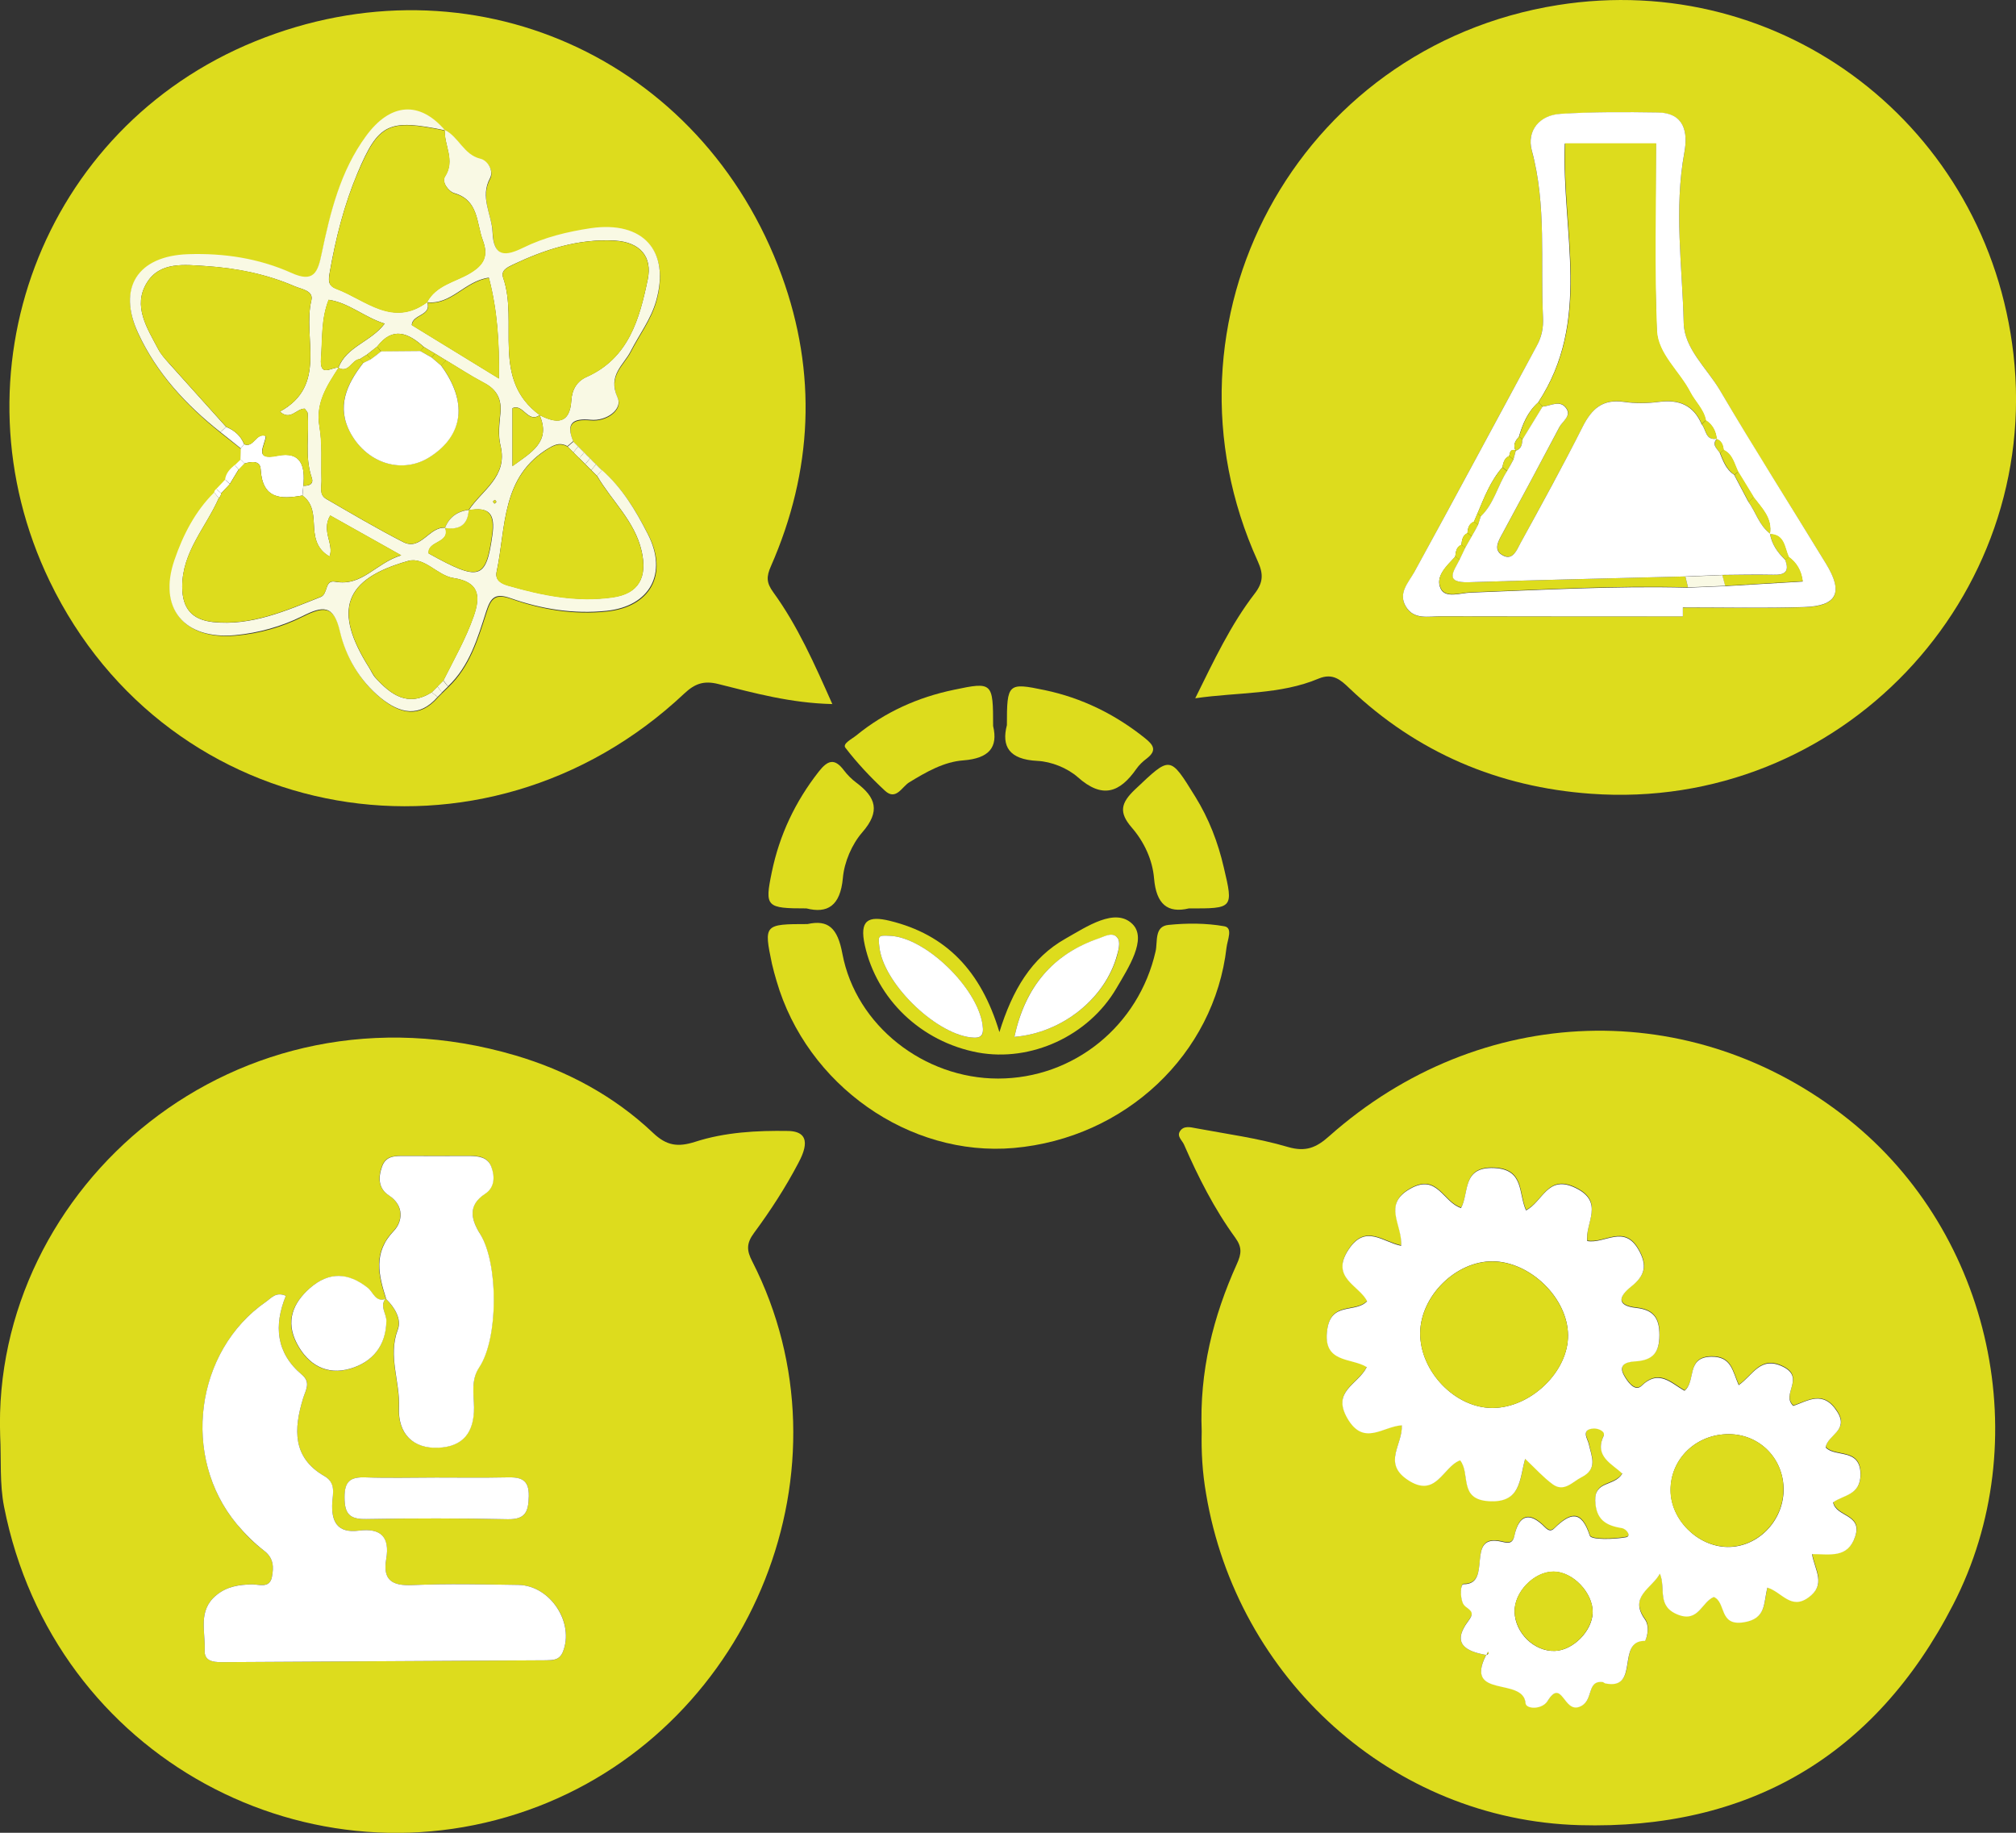 <svg xmlns="http://www.w3.org/2000/svg" xmlns:xlink="http://www.w3.org/1999/xlink" id="Calque_1" x="0px" y="0px" viewBox="0 0 118.49 107.72" style="enable-background:new 0 0 118.49 107.72;" xml:space="preserve">
<rect x="0" y="0" width="118.49" height="107.72" fill="#333333" stroke="none"/>
<style type="text/css">
	.st0{fill:#DDDC1D;}
	.st1{fill:#FFFFFF;}
	.st2{fill:#F9F9E4;}
</style>
<g>
	<path class="st0" d="M0.01,84.39C-0.5,69.82,13.87,57.2,30.29,62.03c3.01,0.89,5.79,2.37,8.1,4.56c0.79,0.75,1.45,0.84,2.46,0.52   c1.76-0.57,3.64-0.67,5.47-0.64c1.49,0.03,0.94,1.25,0.6,1.89c-0.75,1.43-1.64,2.8-2.6,4.1c-0.46,0.62-0.44,1.04-0.1,1.69   c6.13,12.03,0.04,27.14-12.57,32.01c-13.29,5.13-28.49-2.78-31.41-17.6C-0.03,87.2,0.08,85.78,0.01,84.39z M22.67,76.32   c0.51,0.51,0.94,1.2,0.7,1.82c-0.59,1.57,0.14,3.05,0.07,4.57c-0.07,1.55,0.83,2.43,2.3,2.37c1.48-0.06,2.12-0.9,2.11-2.37   c0-0.79-0.18-1.61,0.31-2.36c1.14-1.71,1.12-6.1,0.06-7.82c-0.51-0.83-0.77-1.67,0.29-2.38c0.56-0.37,0.56-1.01,0.36-1.58   c-0.21-0.58-0.75-0.65-1.3-0.64c-1.27,0.01-2.55,0-3.82,0c-0.53,0-1.07-0.02-1.3,0.61c-0.24,0.66-0.23,1.3,0.4,1.71   c0.93,0.61,0.79,1.57,0.29,2.08c-1.25,1.3-0.9,2.61-0.46,4.01c-0.61,0.23-0.74-0.38-1.06-0.63c-1.16-0.93-2.3-0.97-3.42,0.01   c-1,0.88-1.44,1.95-0.77,3.23c0.66,1.28,1.77,1.9,3.14,1.5c1.3-0.38,2.11-1.33,2.13-2.81C22.71,77.19,22.3,76.77,22.67,76.32z    M16.8,76.16c-0.59-0.26-0.86,0.14-1.17,0.35c-4.16,2.89-4.99,9.12-1.72,13.06c0.48,0.58,1.01,1.13,1.61,1.57   c0.58,0.44,0.57,0.99,0.46,1.55c-0.13,0.67-0.74,0.42-1.15,0.43c-0.78,0-1.48,0.12-2.11,0.63c-1.11,0.9-0.64,2.14-0.69,3.25   c-0.03,0.61,0.48,0.69,0.98,0.69c6.36-0.04,12.72-0.07,19.08-0.11c0.4,0,0.78,0.01,0.99-0.49c0.71-1.7-0.73-3.91-2.61-3.94   c-2.08-0.03-4.17-0.08-6.24,0.01c-1.2,0.05-1.74-0.29-1.53-1.53c0.21-1.28-0.3-1.84-1.61-1.67c-1.25,0.16-1.63-0.52-1.56-1.67   c0.03-0.54,0.2-1.15-0.47-1.54c-1.89-1.09-1.79-2.78-1.25-4.55c0.15-0.5,0.49-0.94-0.06-1.4C16.22,79.52,16.09,77.9,16.8,76.16z    M25.63,86.84c-1.38,0-2.77,0.04-4.15-0.01c-0.87-0.03-1.22,0.21-1.23,1.16c0,0.98,0.29,1.31,1.28,1.29   c2.77-0.05,5.54-0.05,8.31,0.01c1.05,0.02,1.22-0.45,1.24-1.36c0.02-1.02-0.5-1.11-1.3-1.1C28.4,86.87,27.02,86.84,25.63,86.84z"></path>
	<path class="st0" d="M70.25,41.04c1.1-2.22,2.08-4.32,3.5-6.16c0.5-0.65,0.51-1.15,0.18-1.88C67.52,18.88,76.22,2.75,91.55,0.3   c13.25-2.11,25.26,7.17,26.79,20.51c1.64,14.3-10.17,26.91-24.85,25.84c-5.41-0.39-10.2-2.41-14.17-6.19   c-0.52-0.5-0.98-0.92-1.81-0.58C75.24,40.84,72.79,40.67,70.25,41.04z M98.91,36.23c0-0.17,0-0.35,0-0.52   c2.37,0,4.74,0.05,7.11-0.02c1.96-0.06,2.34-0.85,1.31-2.54c-2.08-3.41-4.24-6.77-6.25-10.22c-0.75-1.29-2.08-2.43-2.12-3.92   c-0.08-3.34-0.58-6.7,0.04-10.05c0.21-1.15,0.02-2.31-1.55-2.34c-1.91-0.03-3.82-0.04-5.73,0.08c-1.24,0.08-2,1-1.69,2.15   c0.88,3.25,0.5,6.55,0.66,9.82c0.03,0.6-0.09,1.14-0.37,1.67c-2.4,4.42-4.77,8.86-7.19,13.28c-0.36,0.66-0.97,1.25-0.5,2.04   c0.47,0.79,1.33,0.57,2.06,0.57C89.43,36.24,94.17,36.23,98.91,36.23z"></path>
	<path class="st0" d="M70.63,84.13c-0.14-3.52,0.67-6.75,2.07-9.85c0.27-0.6,0.31-0.97-0.1-1.54c-1.23-1.69-2.17-3.55-3.01-5.47   c-0.11-0.25-0.43-0.48-0.24-0.78c0.22-0.35,0.62-0.24,0.94-0.18c1.81,0.34,3.64,0.58,5.4,1.1c1.06,0.31,1.68,0.04,2.44-0.64   c8.88-7.88,21.35-8.27,30.5-0.99c8.45,6.72,11.1,18.97,6.16,28.54c-4.6,8.93-12.07,13.23-21.96,12.95   c-11.03-0.31-20.13-8.65-21.94-19.46C70.67,86.56,70.6,85.31,70.63,84.13z M87.37,97.27l-0.02-0.02c-1.31,2.58,2.19,1.26,2.32,2.82   c0.03,0.36,0.98,0.4,1.31-0.14c0.83-1.33,0.93,0.7,1.85,0.36c0.9-0.33,0.38-1.57,1.38-1.46c0.05,0.01,0.1,0.07,0.15,0.08   c2.07,0.43,0.61-2.52,2.33-2.5c0.05,0,0.34-0.79,0-1.26c-0.98-1.36,0.42-1.84,0.88-2.69c0.35,0.88-0.21,1.91,1.06,2.41   c1.21,0.48,1.4-0.75,2.11-1.04c0.74,0.31,0.28,1.72,1.75,1.49c1.36-0.21,1.16-1.15,1.4-2.04c0.85,0.26,1.37,1.31,2.4,0.59   c1.08-0.76,0.38-1.62,0.22-2.56c1.06,0,2.11,0.26,2.54-1.04c0.43-1.31-1.13-1.13-1.3-2c0.6-0.44,1.63-0.41,1.61-1.66   c-0.02-1.55-1.49-0.96-2.05-1.57c0.14-0.76,1.4-0.98,0.68-2.1c-0.82-1.29-1.75-0.61-2.58-0.34c-0.74-0.68,0.72-1.64-0.6-2.3   c-1.34-0.67-1.77,0.5-2.61,1.08c-0.37-0.85-0.43-1.68-1.6-1.67c-1.51,0.02-0.89,1.42-1.58,2c-0.77-0.42-1.49-1.3-2.53-0.29   c-0.4,0.39-0.85-0.28-1.04-0.63c-0.41-0.74,0.43-0.78,0.72-0.81c1.02-0.08,1.37-0.54,1.37-1.55c0-1.01-0.37-1.48-1.37-1.59   c-1.16-0.13-1.04-0.66-0.28-1.26c0.79-0.62,0.98-1.22,0.4-2.2c-0.85-1.44-1.96-0.29-2.99-0.47c-0.15-1.06,1.05-2.29-0.71-3.13   c-1.63-0.78-1.89,0.81-2.89,1.33c-0.45-1.01-0.1-2.41-1.87-2.49c-1.91-0.09-1.46,1.47-1.95,2.35c-1.07-0.34-1.39-2.04-2.99-1.13   c-1.64,0.93-0.43,2.11-0.53,3.35c-1.07-0.21-2.09-1.27-3.07,0.19c-1.14,1.69,0.62,2.14,1.07,3.07c-0.7,0.72-2.09,0.01-2.34,1.65   c-0.3,2.01,1.43,1.65,2.32,2.22c-0.52,1.05-2.07,1.4-1.14,3.01c0.96,1.66,2.08,0.48,3.2,0.41c0.07,1.13-1.13,2.2,0.32,3.19   c1.7,1.16,2.1-0.77,3.11-1.13c0.62,0.79-0.11,2.29,1.68,2.4c1.91,0.12,1.8-1.28,2.14-2.49c0.61,0.57,1.07,1.09,1.61,1.49   c0.68,0.5,1.16-0.14,1.71-0.41c0.97-0.49,0.57-1.21,0.42-1.95c-0.06-0.28-0.49-0.84,0.27-0.91c0.28-0.02,0.73,0.16,0.6,0.44   c-0.57,1.21,0.54,1.66,1.1,2.21c-0.48,0.76-1.62,0.41-1.59,1.57c0.03,1.12,0.61,1.48,1.55,1.63c0.31,0.05,0.58,0.48,0.26,0.54   c-0.71,0.13-2.04,0.17-2.13-0.09c-0.5-1.55-1.17-1.34-2.08-0.44c-0.2,0.2-0.36,0.14-0.56-0.06c-0.87-0.89-1.52-0.79-1.79,0.49   c-0.11,0.52-0.41,0.44-0.76,0.36c-2.18-0.5-0.48,2.52-2.23,2.5c-0.19,0-0.21,0.73-0.04,1.12c0.04,0.1,0.14,0.18,0.23,0.25   c0.33,0.24,0.4,0.38,0.09,0.79C85.29,96.6,86.14,97.06,87.37,97.27z"></path>
	<path class="st0" d="M48.92,41.38c-2.48-0.06-4.59-0.65-6.71-1.18c-0.85-0.21-1.37-0.02-1.99,0.56   c-11.75,11.06-30.31,7.88-37.3-6.6C-2.93,22.04,2.43,7.54,14.99,2.43c12.65-5.15,26.28,0.92,30.96,13.78   c2.08,5.71,1.82,11.47-0.64,17.07c-0.27,0.61-0.27,0.97,0.14,1.53C46.88,36.78,47.86,39,48.92,41.38z M33.98,26.25   c-0.09-0.09-0.19-0.19-0.28-0.28c-0.45-1.05-0.03-1.36,1.01-1.26c0.95,0.1,1.91-0.63,1.6-1.3c-0.6-1.32,0.34-1.9,0.77-2.73   c0.5-0.98,1.18-1.87,1.49-2.94c0.84-2.97-0.77-4.73-3.83-4.29c-1.39,0.2-2.72,0.53-3.98,1.15c-0.99,0.49-1.73,0.6-1.8-0.9   c-0.04-1.06-0.76-2.05-0.15-3.19c0.23-0.43-0.13-1.04-0.56-1.14c-1.01-0.24-1.27-1.3-2.1-1.69l0.02,0.02   c-1.51-1.75-3.22-1.62-4.65,0.34c-1.51,2.06-2.1,4.49-2.61,6.92c-0.22,1.07-0.45,1.71-1.77,1.12c-1.91-0.86-3.96-1.17-6.08-1.1   c-2.95,0.09-4.18,1.96-2.92,4.66c1.1,2.35,2.82,4.2,4.83,5.8c0.4,0.32,0.8,0.63,1.2,0.95c-0.01,0.22-0.01,0.43-0.01,0.65   c-0.11,0.11-0.23,0.22-0.34,0.33c-0.28,0.22-0.52,0.47-0.56,0.85c-0.17,0.18-0.35,0.37-0.52,0.55c-0.07,0.04-0.11,0.11-0.12,0.2   c-1.12,1.12-1.84,2.53-2.34,3.98c-0.97,2.83,0.58,4.67,3.57,4.41c1.39-0.12,2.73-0.5,3.96-1.12c1.19-0.59,1.83-0.69,2.2,0.91   c0.35,1.5,1.16,2.9,2.41,3.91c1.11,0.9,2.24,1.17,3.32-0.07c0.09-0.09,0.17-0.17,0.26-0.26c0.12-0.12,0.24-0.23,0.36-0.35   c1.27-1.21,1.74-2.84,2.25-4.42c0.26-0.82,0.53-1.08,1.44-0.76c1.81,0.64,3.7,0.95,5.63,0.74c2.55-0.27,3.6-2.19,2.44-4.48   c-0.71-1.39-1.51-2.74-2.71-3.78c-0.12-0.12-0.23-0.24-0.35-0.35c-0.12-0.12-0.23-0.24-0.35-0.35c-0.12-0.12-0.23-0.24-0.35-0.35   C34.22,26.48,34.1,26.36,33.98,26.25z"></path>
	<path class="st0" d="M47.46,54.31c1.22-0.27,1.77,0.23,2.05,1.74c0.8,4.24,4.81,7.34,9.15,7.34c4.45,0,8.27-3.1,9.26-7.48   c0.13-0.56-0.09-1.47,0.76-1.55c1.08-0.11,2.21-0.11,3.28,0.08c0.52,0.09,0.18,0.81,0.13,1.24c-0.72,6.28-5.95,11.21-12.5,11.79   c-6.15,0.54-12.17-3.69-13.95-9.82c-0.1-0.33-0.19-0.67-0.27-1.01C44.89,54.34,44.91,54.31,47.46,54.31z"></path>
	<path class="st0" d="M58.74,60.66c0.77-2.48,1.88-4.36,3.88-5.49c1.24-0.7,2.93-1.86,3.94-0.86c0.88,0.87-0.25,2.59-0.94,3.77   c-1.65,2.82-5.04,4.35-8.14,3.78c-3.36-0.63-5.95-3.15-6.65-6.3c-0.33-1.49,0.2-1.75,1.47-1.44   C55.61,54.93,57.66,57.06,58.74,60.66z M52.3,55c-0.68-0.03-0.69-0.02-0.62,0.62c0.2,2.1,3.22,5.08,5.36,5.35   c0.65,0.08,0.81-0.11,0.71-0.74C57.43,58.03,54.37,55.08,52.3,55z M59.62,60.94c2.84-0.23,5.36-2.29,6.05-4.81   c0.08-0.31,0.18-0.75,0.04-0.97c-0.27-0.41-0.75-0.13-1.09-0.01C61.87,56.07,60.25,58,59.62,60.94z"></path>
	<path class="st0" d="M58.37,42.67c0.3,1.25-0.23,1.9-1.75,2.02c-1.14,0.08-2.18,0.68-3.18,1.29c-0.43,0.26-0.78,1.1-1.43,0.49   c-0.84-0.78-1.63-1.62-2.32-2.52c-0.19-0.24,0.37-0.51,0.63-0.72c1.69-1.38,3.63-2.25,5.75-2.69   C58.34,40.06,58.37,40.11,58.37,42.67z"></path>
	<path class="st0" d="M69.88,53.39c-1.26,0.3-1.92-0.25-2.05-1.76c-0.09-1.09-0.58-2.15-1.31-2.99c-0.77-0.89-0.65-1.44,0.19-2.24   c2.09-1.97,2.03-2.02,3.54,0.42c0.8,1.29,1.34,2.69,1.68,4.17C72.5,53.39,72.48,53.4,69.88,53.39z"></path>
	<path class="st0" d="M59.18,42.62c0-2.46,0.06-2.51,2.22-2.06c2.19,0.46,4.14,1.42,5.89,2.82c0.5,0.4,0.73,0.72,0.11,1.2   c-0.23,0.17-0.45,0.38-0.61,0.61c-0.98,1.4-2,1.77-3.44,0.49c-0.61-0.54-1.56-0.92-2.37-0.96C59.29,44.64,58.86,43.85,59.18,42.62z   "></path>
	<path class="st0" d="M47.4,53.39c-2.37,0-2.46-0.09-2.04-2.12c0.45-2.19,1.38-4.16,2.77-5.93c0.52-0.66,0.92-0.79,1.46-0.08   c0.21,0.28,0.46,0.53,0.74,0.74c1.15,0.86,1.43,1.68,0.35,2.92c-0.61,0.7-1.06,1.75-1.14,2.68C49.39,53.26,48.62,53.7,47.4,53.39z"></path>
	<path class="st1" d="M16.8,76.16c-0.71,1.74-0.58,3.36,0.95,4.64c0.54,0.46,0.21,0.9,0.06,1.4c-0.54,1.77-0.64,3.46,1.25,4.55   c0.68,0.39,0.51,1,0.47,1.54c-0.07,1.15,0.3,1.83,1.56,1.67c1.31-0.17,1.83,0.39,1.61,1.67c-0.21,1.24,0.34,1.58,1.53,1.53   c2.08-0.09,4.16-0.04,6.24-0.01c1.88,0.03,3.31,2.24,2.61,3.94c-0.21,0.5-0.59,0.48-0.99,0.49c-6.36,0.04-12.72,0.07-19.08,0.11   c-0.51,0-1.01-0.08-0.98-0.69c0.05-1.11-0.42-2.35,0.69-3.25c0.62-0.51,1.33-0.62,2.11-0.63c0.41,0,1.02,0.24,1.15-0.43   c0.11-0.56,0.12-1.11-0.46-1.55c-0.59-0.45-1.13-1-1.61-1.57c-3.27-3.94-2.45-10.17,1.72-13.06C15.94,76.3,16.21,75.9,16.8,76.16z"></path>
	<path class="st1" d="M22.7,76.35c-0.44-1.4-0.79-2.72,0.45-4.01c0.5-0.52,0.64-1.47-0.29-2.08c-0.63-0.41-0.64-1.05-0.4-1.71   c0.23-0.63,0.77-0.61,1.3-0.61c1.27,0,2.55,0.01,3.82,0c0.55,0,1.09,0.07,1.3,0.64c0.21,0.57,0.2,1.21-0.36,1.58   c-1.07,0.7-0.81,1.55-0.29,2.38c1.06,1.71,1.08,6.1-0.06,7.82c-0.5,0.75-0.32,1.57-0.31,2.36c0.01,1.47-0.64,2.31-2.11,2.37   c-1.47,0.06-2.37-0.82-2.3-2.37c0.07-1.52-0.66-3.01-0.07-4.57c0.24-0.62-0.19-1.32-0.7-1.82L22.7,76.35z"></path>
	<path class="st1" d="M25.63,86.84c1.38,0,2.77,0.02,4.15-0.01c0.79-0.02,1.32,0.08,1.3,1.1c-0.02,0.91-0.19,1.38-1.24,1.36   c-2.77-0.06-5.54-0.06-8.31-0.01c-0.99,0.02-1.28-0.31-1.28-1.29c0-0.95,0.36-1.19,1.23-1.16C22.86,86.88,24.25,86.84,25.63,86.84z   "></path>
	<path class="st1" d="M22.67,76.32c-0.37,0.44,0.04,0.87,0.04,1.31c-0.02,1.48-0.83,2.43-2.13,2.81c-1.37,0.4-2.48-0.22-3.14-1.5   c-0.66-1.28-0.23-2.35,0.77-3.23c1.12-0.98,2.26-0.94,3.42-0.01c0.31,0.25,0.45,0.87,1.06,0.63C22.7,76.35,22.67,76.32,22.67,76.32   z"></path>
	<path class="st1" d="M98.91,36.23c-4.74,0-9.48,0-14.22-0.01c-0.73,0-1.59,0.22-2.06-0.57c-0.47-0.79,0.13-1.38,0.5-2.04   c2.42-4.41,4.79-8.85,7.19-13.28c0.29-0.53,0.4-1.07,0.37-1.67c-0.16-3.28,0.22-6.58-0.66-9.82c-0.31-1.15,0.45-2.08,1.69-2.15   c1.9-0.12,3.82-0.11,5.73-0.08c1.57,0.03,1.76,1.19,1.55,2.34c-0.62,3.35-0.12,6.71-0.04,10.05c0.04,1.49,1.36,2.64,2.12,3.92   c2.02,3.44,4.17,6.81,6.25,10.22c1.03,1.69,0.65,2.48-1.31,2.54c-2.37,0.07-4.74,0.02-7.11,0.02   C98.91,35.88,98.91,36.06,98.91,36.23z M89.07,26.47c-0.31-0.09-0.32,0.14-0.37,0.34c-0.29,0.12-0.34,0.4-0.4,0.66   c-0.69,0.79-1.06,1.76-1.46,2.71c-0.07,0.16-0.14,0.32-0.21,0.49c-0.3,0.12-0.36,0.39-0.38,0.67c-0.3,0.14-0.32,0.42-0.36,0.69   c-0.31,0.13-0.32,0.42-0.36,0.69c-0.5,0.55-1.2,1.17-0.85,1.89c0.28,0.57,1.16,0.24,1.75,0.22c4.25-0.16,8.51-0.4,12.76-0.29   c0.73-0.03,1.46-0.06,2.19-0.09c1.51-0.09,3.02-0.18,4.57-0.27c-0.09-0.65-0.37-1.1-0.83-1.44c-0.25-0.54-0.23-1.31-1.1-1.34   c0.15-0.93-0.47-1.52-0.96-2.17c-0.3-0.5-0.6-0.99-0.91-1.49c-0.23-0.46-0.31-1.02-0.85-1.28c-0.03-0.28-0.11-0.53-0.41-0.65   c-0.04-0.46-0.24-0.84-0.64-1.1c-0.13-0.65-0.63-1.09-0.92-1.65c-0.64-1.23-1.91-2.24-1.96-3.62c-0.15-3.66-0.05-7.34-0.05-11   c-1.95,0-3.8,0-5.35,0c-0.19,5.21,1.59,10.42-1.57,15.22c-0.61,0.54-0.91,1.26-1.13,2.02C89.08,25.89,88.91,26.13,89.07,26.47z"></path>
	<path class="st1" d="M87.37,97.27c-1.23-0.21-2.07-0.67-1.07-2c0.31-0.41,0.24-0.55-0.09-0.79c-0.09-0.06-0.18-0.15-0.23-0.25   c-0.17-0.39-0.15-1.12,0.04-1.12c1.75,0.02,0.06-3,2.23-2.5c0.35,0.08,0.65,0.17,0.76-0.36c0.28-1.27,0.92-1.38,1.79-0.49   c0.2,0.2,0.36,0.26,0.56,0.06c0.91-0.89,1.58-1.11,2.08,0.44c0.08,0.25,1.41,0.22,2.13,0.09c0.32-0.06,0.05-0.49-0.26-0.54   c-0.94-0.15-1.52-0.51-1.55-1.63c-0.03-1.16,1.12-0.8,1.59-1.57c-0.57-0.56-1.67-1-1.1-2.21c0.13-0.28-0.33-0.46-0.6-0.44   c-0.76,0.06-0.33,0.62-0.27,0.91c0.16,0.73,0.55,1.46-0.42,1.95c-0.54,0.27-1.03,0.91-1.71,0.41c-0.54-0.4-1-0.91-1.61-1.49   c-0.34,1.21-0.24,2.61-2.14,2.49c-1.79-0.11-1.06-1.61-1.68-2.4c-1.01,0.36-1.41,2.29-3.11,1.13c-1.45-0.99-0.26-2.06-0.32-3.19   c-1.12,0.07-2.24,1.25-3.2-0.41c-0.93-1.61,0.61-1.96,1.14-3.01c-0.89-0.57-2.62-0.2-2.32-2.22c0.24-1.64,1.64-0.93,2.34-1.65   c-0.45-0.94-2.21-1.38-1.07-3.07c0.99-1.47,2-0.4,3.07-0.19c0.09-1.25-1.12-2.42,0.53-3.35c1.6-0.91,1.92,0.78,2.99,1.13   c0.49-0.88,0.04-2.44,1.95-2.35c1.77,0.08,1.41,1.48,1.87,2.49c1-0.52,1.26-2.11,2.89-1.33c1.76,0.84,0.57,2.07,0.71,3.13   c1.03,0.18,2.14-0.97,2.99,0.47c0.58,0.98,0.38,1.58-0.4,2.2c-0.76,0.6-0.87,1.13,0.28,1.26c1,0.11,1.37,0.57,1.37,1.59   c0,1.01-0.35,1.47-1.37,1.55c-0.29,0.02-1.13,0.06-0.72,0.81c0.19,0.35,0.64,1.02,1.04,0.63c1.04-1.01,1.76-0.12,2.53,0.29   c0.69-0.58,0.07-1.98,1.58-2c1.17-0.01,1.23,0.82,1.6,1.67c0.84-0.58,1.27-1.74,2.61-1.08c1.32,0.66-0.14,1.62,0.6,2.3   c0.83-0.28,1.76-0.96,2.58,0.34c0.71,1.12-0.55,1.34-0.68,2.1c0.56,0.61,2.03,0.02,2.05,1.57c0.01,1.25-1.02,1.22-1.61,1.66   c0.17,0.87,1.73,0.68,1.3,2c-0.43,1.3-1.47,1.04-2.54,1.04c0.16,0.94,0.86,1.8-0.22,2.56c-1.03,0.73-1.55-0.33-2.4-0.59   c-0.24,0.89-0.04,1.83-1.4,2.04c-1.47,0.23-1.02-1.18-1.75-1.49c-0.71,0.29-0.9,1.52-2.11,1.04c-1.27-0.5-0.7-1.54-1.06-2.41   c-0.45,0.85-1.85,1.34-0.88,2.69c0.34,0.47,0.05,1.26,0,1.26c-1.72-0.02-0.27,2.92-2.33,2.5c-0.05-0.01-0.1-0.07-0.15-0.08   c-0.99-0.11-0.48,1.13-1.38,1.46c-0.92,0.34-1.02-1.7-1.85-0.36c-0.33,0.54-1.28,0.5-1.31,0.14c-0.12-1.56-3.62-0.24-2.32-2.82   c0.05-0.02,0.1-0.04,0.14-0.08c0.01-0.01-0.01-0.07-0.02-0.11C87.43,97.13,87.4,97.2,87.37,97.27z M87.73,82.75   c2.25-0.01,4.46-2.15,4.43-4.29c-0.02-2.17-2.22-4.31-4.43-4.33c-2.16-0.01-4.23,2.03-4.26,4.2C83.45,80.6,85.53,82.76,87.73,82.75   z M101.62,84.29c-1.93-0.01-3.45,1.46-3.43,3.31c0.01,1.72,1.59,3.29,3.33,3.32c1.76,0.03,3.27-1.48,3.31-3.31   C104.86,85.76,103.45,84.3,101.62,84.29z M91.38,97.03c1.08-0.03,2.21-1.18,2.23-2.26c0.02-1.16-1.17-2.4-2.3-2.4   c-1.16,0-2.33,1.22-2.29,2.38C89.06,95.99,90.18,97.07,91.38,97.03z"></path>
	<path class="st2" d="M25.72,40.96c-1.08,1.24-2.21,0.97-3.33,0.07c-1.25-1.02-2.06-2.41-2.41-3.91c-0.37-1.6-1.01-1.51-2.2-0.91   c-1.23,0.61-2.57,0.99-3.96,1.12c-2.99,0.27-4.54-1.57-3.57-4.41c0.5-1.46,1.21-2.86,2.34-3.98c0.09,0.11,0.18,0.22,0.27,0.33   c-0.75,1.72-2.15,3.15-2.15,5.21c0,1.29,0.58,1.94,1.8,2.08c2.27,0.24,4.29-0.66,6.33-1.47c0.46-0.18,0.22-1.02,0.86-0.9   c1.6,0.29,2.37-1.09,3.88-1.55c-1.61-0.9-2.89-1.62-4.17-2.34c-0.54,0.92,0.24,1.68-0.04,2.41c-0.66-0.37-0.87-0.95-0.91-1.7   c-0.04-0.66-0.02-1.41-0.68-1.88c0.02-0.19,0.04-0.38,0.05-0.58c0.33,0.01,0.63-0.09,0.49-0.48c-0.43-1.25-0.13-2.53-0.24-3.79   c-0.01-0.09-0.11-0.16-0.17-0.26c-0.48-0.02-0.84,0.74-1.46,0.17c2.83-1.54,1.32-4.32,1.85-6.54c0.14-0.57-0.58-0.65-0.97-0.82   c-1.66-0.72-3.42-1.07-5.21-1.19c-1.26-0.08-2.72-0.28-3.49,0.98c-0.84,1.37,0.02,2.67,0.67,3.9c0.16,0.3,0.4,0.57,0.63,0.83   c1.12,1.25,2.24,2.49,3.36,3.74c-0.11,0.1-0.22,0.2-0.33,0.31c-2.01-1.59-3.74-3.45-4.83-5.8c-1.26-2.69-0.03-4.56,2.92-4.66   c2.12-0.07,4.16,0.24,6.08,1.1c1.32,0.6,1.55-0.05,1.77-1.12c0.51-2.44,1.1-4.86,2.61-6.92c1.43-1.96,3.15-2.09,4.65-0.34   c-3.31-0.68-3.91-0.44-5.15,2.52c-0.78,1.86-1.28,3.83-1.63,5.83c-0.08,0.45-0.12,0.77,0.39,0.96c1.73,0.65,3.31,2.28,5.34,0.78   c0.28,0.82-0.88,0.71-0.91,1.35c1.69,1.03,3.34,2.05,5.12,3.14c0.03-2.12-0.09-4.02-0.59-5.92c-1.42,0.19-2.21,1.62-3.64,1.44   c0.53-1.01,1.65-1.19,2.51-1.7c0.87-0.52,1.11-1.04,0.77-1.95c-0.38-1.02-0.23-2.34-1.67-2.76c-0.35-0.1-0.76-0.67-0.55-0.98   c0.62-0.96-0.06-1.83-0.01-2.73c0.83,0.39,1.1,1.45,2.1,1.69c0.43,0.1,0.79,0.71,0.56,1.14c-0.61,1.14,0.11,2.13,0.15,3.19   c0.06,1.5,0.8,1.39,1.8,0.9c1.26-0.62,2.59-0.94,3.98-1.15c3.06-0.44,4.68,1.32,3.83,4.29c-0.31,1.08-0.99,1.96-1.49,2.94   c-0.42,0.83-1.37,1.41-0.77,2.73c0.31,0.68-0.65,1.4-1.6,1.3c-1.04-0.1-1.45,0.21-1.01,1.26c-0.11,0.1-0.23,0.19-0.34,0.29   c-0.38-0.2-0.66-0.14-1.07,0.1c-2.84,1.68-2.53,4.66-3.09,7.28c-0.11,0.52,0.3,0.7,0.7,0.82c2,0.57,4.04,0.98,6.13,0.68   c1.53-0.22,2.04-1.18,1.69-2.72c-0.41-1.77-1.76-2.94-2.62-4.42c0.1-0.11,0.2-0.22,0.29-0.33c1.2,1.05,2,2.39,2.71,3.79   c1.16,2.29,0.11,4.21-2.44,4.48c-1.93,0.2-3.82-0.1-5.63-0.74c-0.91-0.32-1.17-0.06-1.44,0.76c-0.51,1.59-0.98,3.22-2.25,4.42   c-0.09-0.12-0.18-0.23-0.27-0.35c0.62-1.24,1.31-2.44,1.77-3.75c0.45-1.27,0.29-2.04-1.19-2.27c-0.95-0.15-1.7-1.27-2.66-1   c-3.79,1.07-4.41,2.91-2.28,6.28c0.12,0.19,0.21,0.42,0.37,0.59c0.91,1,1.91,1.73,3.3,0.85C25.49,40.78,25.61,40.87,25.72,40.96z    M21.57,20.84c-0.14,0.09-0.29,0.18-0.43,0.27c-0.47,0.03-0.63,0.85-1.25,0.51c0.47-1.26,1.91-1.52,2.72-2.6   c-1.21-0.38-2.11-1.23-3.29-1.4c-0.45,1.14-0.36,2.29-0.45,3.43c-0.1,1.19,0.63,0.5,1.04,0.56c-0.68,1.06-1.37,2.07-1.13,3.47   c0.18,1.02,0.09,2.08,0.12,3.12c0.01,0.39-0.16,0.87,0.27,1.12c1.5,0.87,2.99,1.75,4.53,2.54c1.04,0.53,1.52-0.92,2.47-0.84   c0.33,0.92-1.05,0.75-0.97,1.51c3,1.67,3.37,1.53,3.74-1.08c0.18-1.25-0.18-1.68-1.39-1.46c0.77-1.18,2.31-1.96,1.87-3.79   c-0.15-0.6-0.07-1.26-0.01-1.89c0.09-0.85-0.21-1.42-0.97-1.81c-0.76-0.4-1.47-0.87-2.21-1.31c-0.22-0.13-0.43-0.27-0.65-0.4   c-0.22-0.13-0.45-0.26-0.67-0.4c-0.91-0.82-1.82-1.22-2.74-0.02C21.96,20.53,21.76,20.69,21.57,20.84z M31.71,24.39   c0.99,0.51,1.78,0.56,1.87-0.86c0.04-0.64,0.33-1.13,0.9-1.38c2.48-1.11,3.11-3.42,3.59-5.73c0.28-1.33-0.44-2.19-1.93-2.28   c-2.15-0.12-4.11,0.52-6.01,1.42c-0.33,0.16-0.7,0.34-0.56,0.75c0.92,2.64-0.73,5.97,2.15,8.08c-0.69,0.51-0.98-0.7-1.6-0.4   c0,1.11,0,2.21,0,3.4C31.23,26.59,32.4,25.96,31.71,24.39z M29.06,29.6c0.04-0.03,0.1-0.06,0.11-0.1c0.01-0.04-0.05-0.08-0.08-0.12   c-0.04,0.03-0.1,0.06-0.11,0.1C28.98,29.51,29.03,29.55,29.06,29.6z"></path>
	<path class="st1" d="M17.83,28.54c-0.02,0.19-0.04,0.38-0.05,0.58c-1.29,0.24-2.36,0.21-2.46-1.54c-0.03-0.54-0.55-0.45-0.95-0.34   c-0.07-0.08-0.15-0.16-0.24-0.24c0.01-0.22,0.01-0.43,0.02-0.65c0.07-0.08,0.14-0.16,0.2-0.24c0.56,0.24,0.69-0.7,1.27-0.49   c-0.04,0.56-0.76,1.46,0.68,1.16C17.72,26.5,17.94,27.42,17.83,28.54z"></path>
	<path class="st1" d="M12.96,25.4c0.11-0.1,0.22-0.2,0.33-0.31c0.49,0.2,0.86,0.52,1.06,1.02c-0.06,0.08-0.13,0.16-0.2,0.24   C13.76,26.03,13.36,25.72,12.96,25.4z"></path>
	<path class="st1" d="M13.23,28.18c0.05-0.38,0.29-0.62,0.56-0.85c0.08,0.08,0.16,0.17,0.24,0.25c-0.17,0.29-0.35,0.57-0.52,0.86   C13.42,28.36,13.33,28.27,13.23,28.18z"></path>
	<path class="st1" d="M12.71,28.74c0.17-0.18,0.35-0.37,0.52-0.55c0.09,0.09,0.19,0.18,0.28,0.26c-0.17,0.18-0.34,0.36-0.51,0.54   C12.9,28.9,12.81,28.82,12.71,28.74z"></path>
	<path class="st2" d="M26.33,40.35c-0.12,0.12-0.24,0.23-0.36,0.35c-0.09-0.12-0.17-0.24-0.26-0.36c0.11-0.11,0.23-0.23,0.34-0.34   C26.15,40.12,26.24,40.24,26.33,40.35z"></path>
	<path class="st2" d="M25.98,40.7c-0.09,0.09-0.17,0.17-0.26,0.26c-0.11-0.09-0.23-0.18-0.35-0.27c0.11-0.11,0.23-0.23,0.34-0.34   C25.8,40.47,25.89,40.59,25.98,40.7z"></path>
	<path class="st2" d="M35.03,27.29c0.12,0.12,0.23,0.24,0.35,0.35c-0.1,0.11-0.19,0.22-0.29,0.33c-0.11-0.11-0.23-0.23-0.34-0.34   C34.84,27.52,34.93,27.41,35.03,27.29z"></path>
	<path class="st2" d="M34.68,26.94c0.12,0.12,0.23,0.24,0.35,0.35c-0.09,0.11-0.19,0.23-0.28,0.34c-0.12-0.12-0.23-0.23-0.35-0.35   C34.49,27.17,34.59,27.06,34.68,26.94z"></path>
	<path class="st1" d="M13.8,27.34c0.11-0.11,0.23-0.22,0.34-0.33c0.08,0.07,0.16,0.15,0.24,0.24c-0.11,0.12-0.23,0.23-0.34,0.35   C13.96,27.5,13.88,27.42,13.8,27.34z"></path>
	<path class="st2" d="M34.33,26.59c0.12,0.12,0.23,0.24,0.35,0.35c-0.09,0.11-0.19,0.23-0.28,0.34c-0.12-0.12-0.23-0.23-0.35-0.35   C34.14,26.82,34.24,26.71,34.33,26.59z"></path>
	<path class="st2" d="M33.98,26.24c0.12,0.12,0.23,0.23,0.35,0.35c-0.09,0.11-0.19,0.23-0.28,0.35c-0.12-0.12-0.23-0.23-0.35-0.35   C33.79,26.48,33.89,26.36,33.98,26.24z"></path>
	<path class="st2" d="M33.7,25.96c0.09,0.09,0.19,0.19,0.28,0.28c-0.09,0.11-0.19,0.23-0.28,0.35c-0.11-0.11-0.23-0.23-0.34-0.34   C33.47,26.15,33.59,26.06,33.7,25.96z"></path>
	<path class="st1" d="M12.86,29.27c-0.09-0.11-0.18-0.22-0.27-0.33c0.01-0.09,0.05-0.15,0.12-0.2c0.1,0.08,0.19,0.16,0.29,0.25   C12.99,29.1,12.95,29.19,12.86,29.27z"></path>
	<path class="st1" d="M52.3,55c2.08,0.08,5.14,3.04,5.45,5.23c0.09,0.63-0.07,0.82-0.71,0.74c-2.15-0.27-5.16-3.25-5.36-5.35   C51.61,54.98,51.62,54.97,52.3,55z"></path>
	<path class="st1" d="M59.62,60.94c0.64-2.94,2.25-4.87,4.99-5.8c0.34-0.12,0.82-0.4,1.09,0.01c0.15,0.22,0.05,0.66-0.04,0.97   C64.98,58.65,62.46,60.71,59.62,60.94z"></path>
	<path class="st0" d="M90.42,23.64c3.16-4.8,1.38-10.01,1.57-15.22c1.54,0,3.39,0,5.35,0c0,3.66-0.1,7.34,0.05,11   c0.06,1.38,1.33,2.39,1.96,3.62c0.29,0.56,0.79,1,0.92,1.65c-0.08,0.08-0.17,0.16-0.25,0.23c-0.48-1.12-1.33-1.46-2.5-1.31   c-0.68,0.09-1.39,0.1-2.07,0c-1.24-0.18-1.88,0.4-2.41,1.44c-1.17,2.32-2.43,4.59-3.67,6.87c-0.21,0.38-0.43,1-0.98,0.74   c-0.65-0.3-0.33-0.85-0.07-1.32c1.12-2.08,2.24-4.17,3.35-6.26c0.18-0.34,0.68-0.64,0.42-1.05c-0.36-0.58-0.93-0.17-1.42-0.14   C90.59,23.82,90.5,23.73,90.42,23.64z"></path>
	<path class="st0" d="M99.21,34.52c-4.26-0.12-8.51,0.13-12.77,0.29c-0.59,0.02-1.47,0.35-1.75-0.22c-0.36-0.73,0.35-1.35,0.85-1.89   c0.08,0.07,0.17,0.14,0.25,0.2c-0.32,0.65-0.94,1.37,0.56,1.32c4.24-0.14,8.47-0.23,12.71-0.34C99.11,34.1,99.16,34.31,99.21,34.52   z"></path>
	<path class="st0" d="M105.13,32.72c0.47,0.34,0.75,0.79,0.83,1.44c-1.55,0.09-3.06,0.18-4.57,0.27c-0.06-0.21-0.11-0.42-0.17-0.63   c1.01,0,2.01-0.03,3.01-0.01c0.66,0.01,0.97-0.19,0.69-0.88C105,32.85,105.07,32.78,105.13,32.72z"></path>
	<path class="st0" d="M86.84,30.17c0.4-0.95,0.77-1.91,1.46-2.7c0.09,0.07,0.19,0.15,0.28,0.22c-0.56,0.86-0.77,1.93-1.55,2.67   C86.98,30.29,86.91,30.23,86.84,30.17z"></path>
	<path class="st2" d="M101.23,33.8c0.06,0.21,0.11,0.42,0.17,0.63c-0.73,0.03-1.46,0.06-2.19,0.09c-0.05-0.21-0.1-0.42-0.15-0.63   C99.78,33.86,100.51,33.83,101.23,33.8z"></path>
	<path class="st0" d="M89.29,25.66c0.22-0.76,0.52-1.48,1.13-2.02c0.08,0.09,0.16,0.17,0.25,0.26c-0.39,0.64-0.79,1.29-1.18,1.93   C89.42,25.78,89.36,25.72,89.29,25.66z"></path>
	<path class="st0" d="M103.07,29.21c0.49,0.65,1.12,1.23,0.96,2.17c0,0,0.01-0.01,0.01-0.01c-0.63-0.48-0.83-1.26-1.27-1.87   C102.87,29.4,102.97,29.31,103.07,29.21z"></path>
	<path class="st0" d="M104.04,31.38c0.87,0.03,0.85,0.8,1.1,1.34c-0.07,0.06-0.13,0.12-0.2,0.19   C104.49,32.48,104.14,32,104.04,31.38L104.04,31.38z"></path>
	<path class="st0" d="M102.17,27.72c0.3,0.5,0.6,0.99,0.91,1.49c-0.1,0.1-0.2,0.19-0.3,0.29c-0.28-0.53-0.56-1.06-0.84-1.59   C102.01,27.85,102.09,27.78,102.17,27.72z"></path>
	<path class="st0" d="M101.32,26.44c0.53,0.26,0.62,0.82,0.85,1.28c-0.08,0.06-0.15,0.12-0.23,0.18c-0.47-0.31-0.64-0.8-0.84-1.28   C101.17,26.56,101.24,26.5,101.32,26.44z"></path>
	<path class="st0" d="M100.27,24.7c0.4,0.26,0.59,0.64,0.64,1.1c0,0,0.02-0.02,0.02-0.02c-0.7,0.14-0.63-0.54-0.91-0.85   C100.1,24.85,100.19,24.77,100.27,24.7z"></path>
	<path class="st0" d="M85.53,32.7c0.04-0.27,0.05-0.56,0.36-0.69c0.08,0.06,0.16,0.12,0.24,0.18c-0.11,0.24-0.23,0.47-0.34,0.71   C85.7,32.84,85.62,32.77,85.53,32.7z"></path>
	<path class="st0" d="M86.25,31.32c0.02-0.28,0.08-0.55,0.38-0.67c0.08,0.07,0.17,0.13,0.25,0.2c-0.13,0.22-0.25,0.45-0.37,0.67   C86.42,31.46,86.34,31.39,86.25,31.32z"></path>
	<path class="st0" d="M85.89,32.01c0.04-0.27,0.06-0.55,0.36-0.69c0.08,0.07,0.17,0.13,0.26,0.2c-0.13,0.22-0.25,0.45-0.38,0.67   C86.05,32.14,85.97,32.08,85.89,32.01z"></path>
	<path class="st0" d="M88.3,27.46c0.06-0.26,0.1-0.54,0.4-0.66c0.08,0.07,0.16,0.14,0.25,0.21c-0.12,0.23-0.24,0.45-0.36,0.68   C88.49,27.61,88.4,27.54,88.3,27.46z"></path>
	<path class="st0" d="M100.91,25.8c0.3,0.11,0.37,0.37,0.41,0.65c-0.07,0.06-0.15,0.12-0.23,0.18c-0.15-0.26-0.51-0.49-0.16-0.84   L100.91,25.8z"></path>
	<path class="st0" d="M89.07,26.46c-0.16-0.33,0.01-0.57,0.22-0.8c0.06,0.06,0.13,0.11,0.19,0.17c-0.02,0.28-0.07,0.56-0.39,0.66   L89.07,26.46z"></path>
	<path class="st0" d="M86.63,30.65c0.07-0.16,0.14-0.32,0.21-0.49c0.06,0.06,0.13,0.13,0.19,0.19c-0.05,0.17-0.1,0.33-0.16,0.5   C86.8,30.79,86.72,30.72,86.63,30.65z"></path>
	<path class="st0" d="M88.7,26.8c0.05-0.2,0.06-0.43,0.37-0.34c0,0,0.02,0.03,0.02,0.03c-0.05,0.17-0.09,0.34-0.14,0.52   C88.87,26.94,88.78,26.87,88.7,26.8z"></path>
	<path class="st0" d="M87.73,82.75c-2.2,0.01-4.28-2.15-4.26-4.41c0.03-2.17,2.1-4.22,4.26-4.2c2.21,0.01,4.41,2.16,4.43,4.33   C92.19,80.6,89.98,82.74,87.73,82.75z"></path>
	<path class="st0" d="M101.62,84.29c1.83,0.01,3.25,1.47,3.2,3.31c-0.04,1.83-1.54,3.34-3.31,3.31c-1.74-0.03-3.32-1.59-3.33-3.32   C98.17,85.75,99.69,84.28,101.62,84.29z"></path>
	<path class="st0" d="M91.38,97.03c-1.2,0.03-2.31-1.05-2.36-2.29c-0.04-1.16,1.13-2.38,2.29-2.38c1.12,0,2.32,1.25,2.3,2.4   C93.58,95.85,92.45,97,91.38,97.03z"></path>
	<path class="st0" d="M87.37,97.27c0.03-0.07,0.07-0.13,0.1-0.2c0.01,0.04,0.04,0.09,0.02,0.11c-0.04,0.04-0.09,0.05-0.14,0.08   C87.35,97.25,87.37,97.27,87.37,97.27z"></path>
	<path class="st0" d="M14.36,26.11c-0.21-0.49-0.57-0.82-1.06-1.02c-1.12-1.25-2.25-2.49-3.36-3.74C9.7,21.1,9.46,20.83,9.3,20.52   c-0.65-1.23-1.51-2.53-0.67-3.9c0.77-1.26,2.24-1.06,3.49-0.98c1.79,0.11,3.55,0.47,5.21,1.19c0.39,0.17,1.1,0.25,0.97,0.82   c-0.53,2.21,0.98,5-1.85,6.54c0.62,0.56,0.98-0.19,1.46-0.17c0.06,0.09,0.16,0.17,0.17,0.26c0.11,1.26-0.19,2.54,0.24,3.79   c0.13,0.39-0.17,0.48-0.49,0.48c0.11-1.12-0.11-2.04-1.52-1.75c-1.44,0.3-0.72-0.6-0.68-1.16C15.05,25.41,14.92,26.35,14.36,26.11z   "></path>
	<path class="st0" d="M26.15,7.66c-0.05,0.9,0.64,1.77,0.01,2.73c-0.2,0.31,0.2,0.88,0.55,0.98c1.44,0.42,1.29,1.74,1.67,2.76   c0.34,0.91,0.1,1.44-0.77,1.95c-0.86,0.51-1.98,0.69-2.51,1.7l0.01-0.01c-2.04,1.5-3.62-0.13-5.34-0.78   c-0.5-0.19-0.46-0.51-0.39-0.96c0.35-2,0.84-3.97,1.63-5.83c1.25-2.96,1.84-3.21,5.15-2.52C26.16,7.67,26.15,7.66,26.15,7.66z"></path>
	<path class="st0" d="M12.86,29.27c0.09-0.07,0.13-0.17,0.14-0.28c0.17-0.18,0.34-0.36,0.51-0.54c0.17-0.29,0.35-0.57,0.52-0.86   c0.11-0.12,0.23-0.23,0.34-0.35c0.4-0.11,0.92-0.2,0.95,0.34c0.1,1.74,1.17,1.78,2.46,1.54c0.65,0.47,0.64,1.22,0.68,1.88   c0.04,0.75,0.25,1.33,0.91,1.7c0.28-0.73-0.51-1.49,0.04-2.41c1.28,0.72,2.56,1.44,4.17,2.34c-1.51,0.46-2.29,1.85-3.88,1.55   c-0.64-0.12-0.39,0.72-0.86,0.9c-2.04,0.8-4.05,1.71-6.33,1.47c-1.22-0.13-1.8-0.78-1.8-2.08C10.71,32.42,12.11,30.99,12.86,29.27z   "></path>
	<path class="st0" d="M31.72,24.4c-2.88-2.11-1.23-5.44-2.15-8.08c-0.14-0.41,0.23-0.59,0.56-0.75c1.9-0.91,3.85-1.55,6.01-1.42   c1.49,0.09,2.2,0.94,1.93,2.28c-0.48,2.31-1.11,4.62-3.59,5.73c-0.57,0.25-0.86,0.74-0.9,1.38c-0.09,1.42-0.88,1.37-1.87,0.86   L31.72,24.4z"></path>
	<path class="st0" d="M26.16,31.01c-0.95-0.08-1.43,1.38-2.47,0.84c-1.54-0.79-3.03-1.67-4.53-2.54c-0.43-0.25-0.25-0.73-0.27-1.12   c-0.04-1.04,0.05-2.11-0.12-3.12c-0.24-1.41,0.45-2.42,1.13-3.47l-0.01,0.01c0.62,0.34,0.78-0.48,1.25-0.51   c0.07,0.07,0.14,0.15,0.21,0.22c-0.97,1.25-1.61,2.58-0.74,4.14c1.01,1.83,3.1,2.42,4.7,1.36c1.94-1.29,2.17-3.23,0.62-5.34   c0.1-0.1,0.19-0.2,0.29-0.31c0.73,0.44,1.45,0.91,2.21,1.31c0.76,0.4,1.06,0.96,0.97,1.81c-0.07,0.62-0.14,1.29,0.01,1.89   c0.45,1.83-1.09,2.6-1.87,3.79l0.01-0.01c-0.67,0.08-1.14,0.43-1.4,1.06L26.16,31.01z"></path>
	<path class="st0" d="M33.36,26.25c0.11,0.11,0.23,0.23,0.34,0.34c0.12,0.12,0.23,0.23,0.35,0.35c0.12,0.12,0.23,0.23,0.35,0.35   c0.12,0.12,0.23,0.23,0.35,0.35c0.11,0.11,0.23,0.23,0.34,0.34c0.87,1.48,2.22,2.65,2.62,4.42c0.35,1.54-0.16,2.5-1.69,2.72   c-2.09,0.3-4.12-0.1-6.13-0.68c-0.4-0.11-0.81-0.3-0.7-0.82c0.56-2.62,0.25-5.6,3.09-7.28C32.7,26.1,32.98,26.05,33.36,26.25z"></path>
	<path class="st0" d="M25.72,40.35c-0.11,0.11-0.23,0.23-0.34,0.34c-1.4,0.88-2.39,0.15-3.3-0.85c-0.15-0.17-0.24-0.39-0.37-0.59   c-2.13-3.37-1.51-5.21,2.28-6.28c0.96-0.27,1.71,0.85,2.66,1c1.48,0.23,1.64,1,1.19,2.27c-0.47,1.32-1.15,2.52-1.77,3.75   C25.95,40.12,25.83,40.23,25.72,40.35z"></path>
	<path class="st0" d="M25.1,17.78c1.43,0.18,2.23-1.25,3.64-1.44c0.5,1.9,0.62,3.8,0.59,5.92c-1.78-1.09-3.44-2.11-5.12-3.14   c0.03-0.64,1.18-0.54,0.91-1.35C25.11,17.77,25.1,17.78,25.1,17.78z"></path>
	<path class="st0" d="M27.53,29.98c1.2-0.22,1.56,0.21,1.39,1.46c-0.37,2.61-0.74,2.74-3.74,1.08c-0.07-0.76,1.3-0.58,0.97-1.51   c0,0-0.01,0.01-0.01,0.01c0.83,0.13,1.35-0.15,1.4-1.06L27.53,29.98z"></path>
	<path class="st0" d="M19.9,21.61c-0.41-0.06-1.13,0.63-1.04-0.56c0.09-1.14,0-2.29,0.45-3.43c1.19,0.17,2.08,1.02,3.29,1.4   c-0.81,1.08-2.25,1.34-2.72,2.6C19.88,21.62,19.9,21.61,19.9,21.61z"></path>
	<path class="st0" d="M31.71,24.39c0.69,1.57-0.48,2.2-1.59,3.01c0-1.18,0-2.28,0-3.4c0.62-0.3,0.9,0.91,1.6,0.4   C31.72,24.4,31.71,24.39,31.71,24.39z"></path>
	<path class="st0" d="M22.16,20.37c0.92-1.2,1.83-0.8,2.74,0.02c-0.06,0.08-0.13,0.17-0.19,0.25c-0.77,0.01-1.54,0.01-2.3,0.02   C22.32,20.56,22.24,20.46,22.16,20.37z"></path>
	<path class="st0" d="M25.57,20.78c0.22,0.13,0.43,0.27,0.65,0.4c-0.1,0.1-0.19,0.2-0.29,0.31c-0.19-0.16-0.37-0.32-0.56-0.48   C25.44,20.94,25.5,20.86,25.57,20.78z"></path>
	<path class="st0" d="M24.9,20.39c0.22,0.13,0.45,0.26,0.67,0.39c-0.07,0.08-0.13,0.15-0.2,0.23c-0.22-0.13-0.45-0.25-0.67-0.38   C24.77,20.56,24.83,20.47,24.9,20.39z"></path>
	<path class="st0" d="M21.57,20.84c0.2-0.16,0.4-0.32,0.59-0.47c0.08,0.1,0.16,0.19,0.24,0.29c-0.2,0.15-0.4,0.3-0.6,0.46   C21.73,21.02,21.65,20.93,21.57,20.84z"></path>
	<path class="st0" d="M29.06,29.6c-0.03-0.04-0.08-0.09-0.08-0.12c0.01-0.04,0.07-0.07,0.11-0.1c0.03,0.04,0.08,0.09,0.08,0.12   C29.16,29.53,29.1,29.56,29.06,29.6z"></path>
	<path class="st0" d="M21.14,21.11c0.14-0.09,0.29-0.18,0.43-0.27c0.08,0.09,0.16,0.18,0.24,0.27c-0.15,0.07-0.3,0.15-0.45,0.22   C21.28,21.26,21.21,21.19,21.14,21.11z"></path>
	<path class="st1" d="M88.95,27.01c0.05-0.17,0.09-0.34,0.14-0.52c0.33-0.1,0.37-0.38,0.39-0.66c0.39-0.64,0.79-1.29,1.18-1.93   c0.49-0.04,1.06-0.44,1.42,0.14c0.26,0.42-0.24,0.72-0.42,1.05c-1.11,2.09-2.22,4.18-3.35,6.26c-0.26,0.47-0.58,1.02,0.07,1.32   c0.55,0.26,0.78-0.37,0.98-0.74c1.25-2.28,2.5-4.55,3.67-6.87c0.53-1.04,1.17-1.62,2.41-1.44c0.68,0.1,1.39,0.09,2.07,0   c1.17-0.15,2.02,0.19,2.5,1.31c0.28,0.3,0.21,0.99,0.91,0.85c-0.35,0.36,0.01,0.58,0.16,0.84c0.2,0.48,0.37,0.98,0.84,1.28   c0.28,0.53,0.56,1.06,0.84,1.59c0.44,0.61,0.64,1.39,1.27,1.87c0.1,0.63,0.45,1.11,0.89,1.54c0.28,0.7-0.03,0.9-0.69,0.88   c-1-0.02-2.01,0-3.01,0.01c-0.72,0.03-1.45,0.06-2.17,0.09c-4.24,0.11-8.48,0.2-12.71,0.34c-1.5,0.05-0.88-0.67-0.56-1.32   c0.11-0.24,0.23-0.47,0.34-0.71c0.13-0.22,0.25-0.45,0.38-0.67c0.13-0.22,0.25-0.45,0.37-0.67c0.05-0.17,0.11-0.33,0.16-0.5   c0.78-0.74,0.99-1.81,1.55-2.67C88.71,27.46,88.83,27.24,88.95,27.01z"></path>
	<path class="st1" d="M21.35,21.33c0.15-0.07,0.3-0.15,0.45-0.22c0.2-0.15,0.4-0.3,0.6-0.46c0.77-0.01,1.54-0.01,2.3-0.02   c0.22,0.13,0.45,0.25,0.67,0.38c0.19,0.16,0.37,0.32,0.56,0.48c1.55,2.12,1.33,4.06-0.62,5.34c-1.6,1.06-3.69,0.46-4.7-1.36   C19.75,23.91,20.38,22.58,21.35,21.33z"></path>
	<path class="st2" d="M27.55,29.97c-0.05,0.91-0.58,1.19-1.4,1.06C26.4,30.4,26.88,30.05,27.55,29.97z"></path>
</g>
</svg>